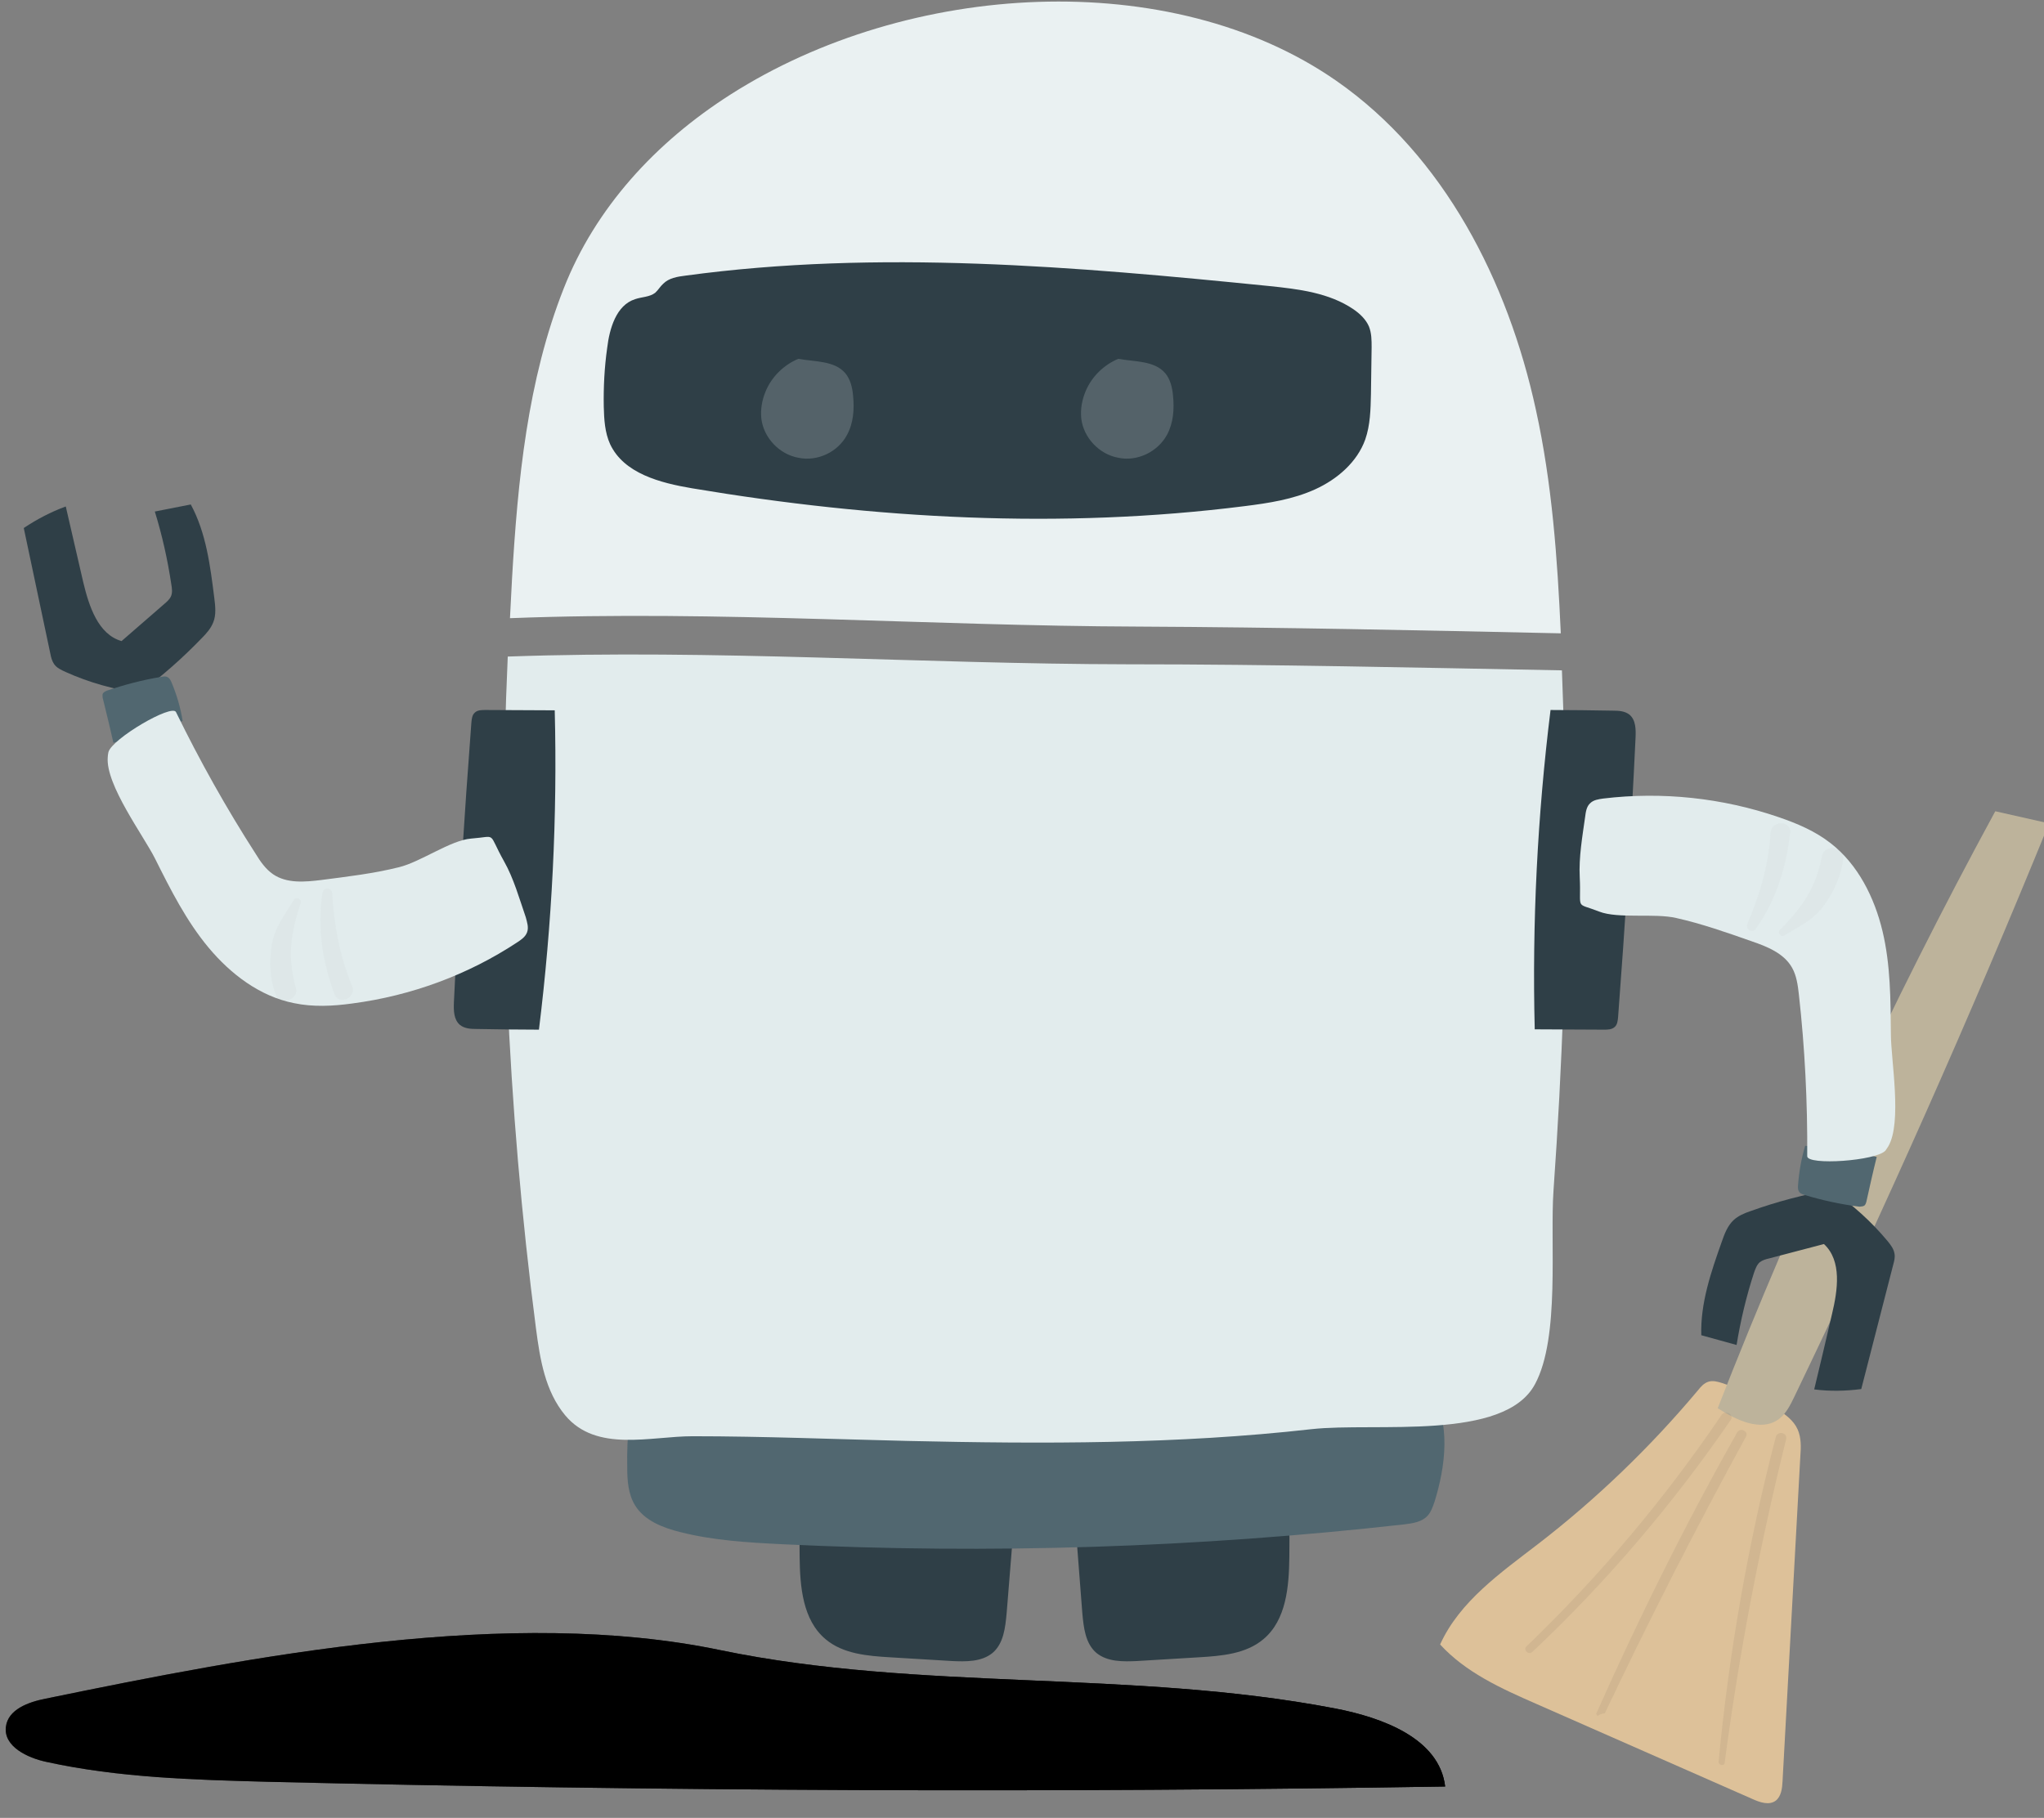 <svg width="172" height="153" viewBox="0 0 172 153" fill="none" xmlns="http://www.w3.org/2000/svg">
<rect x="0" y="0" width="172" height="153" fill="#808080" stroke="none"/>
<g clipPath="url(#clip0_82_66)">
<path d="M3.831 142.968C2.389 143.251 0.664 143.874 0.494 145.346C0.296 146.989 2.304 147.952 3.916 148.292C9.995 149.623 16.273 149.793 22.522 149.963C55.55 150.756 88.579 150.897 121.607 150.359C121.127 146.309 116.319 144.554 112.332 143.789C95.195 140.504 77.466 142.373 60.64 138.889C42.91 135.179 21.335 139.371 3.831 142.968Z" fill="url(#paint0_linear_82_66)"/>
<path d="M3.831 142.968C2.389 143.251 0.664 143.874 0.494 145.346C0.296 146.989 2.304 147.952 3.916 148.292C9.995 149.623 16.273 149.793 22.522 149.963C55.55 150.756 88.579 150.897 121.607 150.359C121.127 146.309 116.319 144.554 112.332 143.789C95.195 140.504 77.466 142.373 60.64 138.889C42.91 135.179 21.335 139.371 3.831 142.968Z" fill="url(#paint1_linear_82_66)"/>
<path d="M143.777 116.288C144.145 116.175 144.541 116.288 144.908 116.401C146.52 116.939 148.104 117.647 149.518 118.582C150.225 119.035 150.932 119.545 151.271 120.31C151.582 121.018 151.554 121.811 151.497 122.547C150.988 131.667 150.507 140.814 149.998 149.934C149.97 150.529 149.885 151.18 149.433 151.548C148.867 151.973 148.076 151.69 147.454 151.407C141.374 148.744 135.322 146.054 129.243 143.391C126.33 142.117 123.333 140.758 121.184 138.407C122.824 134.782 126.274 132.375 129.441 129.939C134.361 126.144 138.885 121.782 142.873 117.024C143.099 116.741 143.382 116.401 143.777 116.288Z" fill="#DDC199"/>
<path d="M172.425 69.299C170.926 68.959 169.399 68.619 167.9 68.279C159.078 84.507 151.273 101.302 144.543 118.522C146.098 119.513 148.162 120.532 149.661 119.456C150.283 119.003 150.651 118.267 150.99 117.559C158.625 101.699 165.779 85.612 172.425 69.299Z" fill="#BDB39B"/>
<g opacity="0.26">
<path opacity="0.26" d="M144.618 148.26C144.59 148.571 145.071 148.684 145.127 148.373C146.343 139.168 148.068 130.134 150.302 121.128C150.443 120.561 149.567 120.391 149.425 120.958C147.107 129.879 145.495 139.055 144.618 148.26Z" fill="#272525"/>
<path opacity="0.26" d="M135.044 144.2C138.777 136.326 142.735 128.566 146.92 120.92C147.175 120.466 146.44 120.098 146.185 120.551C141.831 128.255 137.9 136.185 134.309 144.256C134.365 144.313 134.393 144.37 134.422 144.426C134.62 144.285 134.818 144.228 135.044 144.2Z" fill="#272525"/>
<path opacity="0.26" d="M128.958 139.022C135.207 133.131 140.778 126.589 145.641 119.508C145.952 119.027 145.161 118.63 144.85 119.112C140.071 126.164 134.585 132.678 128.449 138.568C128.138 138.88 128.646 139.333 128.958 139.022Z" fill="#272525"/>
</g>
<path d="M85.612 124.364C85.641 123.939 85.697 123.485 85.725 123.061C81.993 120.512 75.433 121.333 71.474 122.636C67.232 124.024 67.232 126.629 67.288 131.047C67.317 133.54 67.543 136.343 69.466 137.958C70.936 139.204 73.001 139.374 74.923 139.487C76.648 139.6 78.345 139.685 80.07 139.798C81.257 139.855 82.587 139.883 83.52 139.119C84.453 138.326 84.594 136.995 84.707 135.777C85.019 131.954 85.329 128.158 85.612 124.364Z" fill="#2F3F47"/>
<path d="M90.172 124.364C90.144 123.939 90.087 123.485 90.059 123.061C93.791 120.512 100.352 121.333 104.311 122.636C108.552 124.024 108.552 126.629 108.496 131.047C108.467 133.54 108.241 136.343 106.318 137.958C104.848 139.204 102.784 139.374 100.861 139.487C99.136 139.6 97.439 139.685 95.714 139.798C94.526 139.855 93.197 139.883 92.264 139.119C91.331 138.326 91.19 136.995 91.077 135.777C90.794 131.954 90.483 128.158 90.172 124.364Z" fill="#2F3F47"/>
<path d="M58.323 114.903C57.39 115.101 56.485 115.384 55.608 115.752C54.958 116.007 54.308 116.347 53.855 116.857C53.233 117.593 53.063 118.613 52.95 119.604C52.809 120.907 52.752 122.21 52.781 123.512C52.781 124.617 52.865 125.75 53.431 126.684C54.223 127.987 55.778 128.582 57.248 128.95C60.048 129.658 62.961 129.828 65.845 129.97C83.292 130.819 100.796 130.253 118.158 128.299C118.865 128.214 119.657 128.101 120.138 127.562C120.42 127.251 120.562 126.826 120.703 126.429C121.608 123.541 122.202 119.604 120.251 116.913C118.582 114.619 115.5 115.922 113.181 115.894C110.806 115.866 108.403 115.667 106.027 115.582C101.39 115.384 96.752 115.186 92.115 115.044C85.583 114.818 79.022 114.619 72.49 114.45C68.079 114.365 62.876 113.883 58.323 114.903Z" fill="#516770"/>
<path d="M95.821 52.737C107.67 52.794 119.49 53.049 131.338 53.304C131.055 46.988 130.603 40.672 129.245 34.498C126.898 23.68 121.526 13.116 112.449 6.8C98.536 -2.886 76.451 -1.611 61.464 7.961C55.158 11.983 50.097 17.506 47.438 24.274C44.385 32.006 43.565 40.446 43.084 48.744C43.027 49.849 42.971 50.925 42.914 52.029C60.503 51.349 78.204 52.681 95.821 52.737Z" fill="#EAF1F2"/>
<path d="M94.871 55.91C77.509 55.882 60.09 54.636 42.727 55.259C41.879 74.121 42.671 93.068 45.103 111.817C45.442 114.394 45.866 117.084 47.563 119.124C50.193 122.267 54.745 120.88 58.28 120.88C64.247 120.88 70.383 121.135 76.406 121.276C87.774 121.531 99.056 121.559 110.367 120.285C115.74 119.69 126.599 121.333 129.172 116.49C131.293 112.553 130.416 104.566 130.727 100.177C131.095 94.966 131.378 89.783 131.547 84.572C131.858 75.197 131.802 65.823 131.434 56.42C119.275 56.194 107.059 55.91 94.871 55.91Z" fill="#E2ECED"/>
<path d="M135.877 86.434C136.103 86.236 136.131 85.896 136.16 85.613C136.753 77.768 137.262 69.923 137.63 62.078C137.658 61.398 137.658 60.605 137.121 60.152C136.725 59.84 136.216 59.812 135.707 59.812C133.954 59.784 132.229 59.756 130.476 59.756C129.373 68.677 128.92 77.655 129.146 86.633C131.098 86.633 133.021 86.661 134.972 86.661C135.283 86.661 135.622 86.661 135.877 86.434Z" fill="#2F3F47"/>
<path d="M144.887 104.505C145.113 103.854 145.367 103.174 145.876 102.693C146.272 102.324 146.809 102.098 147.318 101.928C149.524 101.135 151.786 100.54 154.077 100.144C155.858 101.361 157.47 102.806 158.856 104.477C159.11 104.789 159.365 105.128 159.421 105.525C159.478 105.836 159.393 106.148 159.308 106.46C158.403 109.943 157.527 113.427 156.622 116.91C155.293 117.08 153.964 117.108 152.663 116.938C153.172 114.814 153.681 112.69 154.162 110.594C154.642 108.584 155.01 106.12 153.483 104.704C151.928 105.1 150.401 105.525 148.846 105.921C148.591 105.978 148.308 106.063 148.082 106.233C147.828 106.459 147.714 106.799 147.601 107.111C146.951 109.093 146.47 111.133 146.131 113.2C145.141 112.917 144.151 112.662 143.162 112.379C143.077 109.688 143.982 107.054 144.887 104.505Z" fill="#2F3F47"/>
<path d="M156.906 101.449C156.991 101.364 157.019 101.251 157.047 101.166C157.33 99.891 157.613 98.617 157.924 97.371C155.944 96.918 153.909 96.606 151.901 96.436C151.59 97.484 151.392 98.588 151.307 99.693C151.279 99.92 151.279 100.203 151.448 100.373C151.561 100.486 151.703 100.514 151.844 100.571C153.343 101.024 154.898 101.364 156.482 101.562C156.595 101.534 156.764 101.562 156.906 101.449Z" fill="#516770"/>
<path d="M158.891 96.492C160.079 94.481 159.117 89.185 159.117 87.061C159.089 84.144 159.089 81.199 158.41 78.367C157.732 75.535 156.346 72.759 154.056 70.975C152.755 69.955 151.228 69.304 149.644 68.766C144.922 67.151 139.86 66.613 134.912 67.208C134.516 67.265 134.092 67.321 133.809 67.605C133.498 67.888 133.441 68.341 133.385 68.766C133.158 70.38 132.847 72.164 132.932 73.807C133.074 76.696 132.48 75.903 134.572 76.724C136.184 77.347 139.21 76.837 141.048 77.262C143.197 77.744 145.289 78.48 147.382 79.216C148.711 79.669 150.125 80.236 150.804 81.454C151.171 82.105 151.284 82.898 151.369 83.663C151.878 88.194 152.105 92.754 152.076 97.314C152.076 98.107 157.901 97.71 158.665 96.832C158.75 96.719 158.806 96.606 158.891 96.492Z" fill="#E2ECED"/>
<g opacity="0.15">
<path opacity="0.15" d="M148.995 70.07C148.825 72.79 148.118 75.253 147.043 77.746C146.845 78.227 147.439 78.595 147.75 78.171C149.447 75.792 150.324 72.959 150.635 70.07C150.748 69.051 149.079 69.023 148.995 70.07Z" fill="#272525"/>
<path opacity="0.15" d="M153.324 72.02C152.843 74.653 151.655 76.381 149.789 78.251C149.534 78.505 149.874 78.93 150.156 78.732C151.429 77.939 152.616 77.429 153.521 76.155C154.37 74.965 154.935 73.691 155.105 72.246C155.218 71.255 153.521 71.028 153.324 72.02Z" fill="#272525"/>
</g>
<path d="M39.95 59.982C39.724 60.18 39.696 60.52 39.667 60.803C39.074 68.648 38.565 76.493 38.197 84.339C38.169 85.018 38.169 85.811 38.706 86.264C39.102 86.576 39.611 86.604 40.12 86.604C41.873 86.633 43.598 86.661 45.351 86.661C46.454 77.74 46.907 68.762 46.68 59.784C44.729 59.784 42.806 59.756 40.855 59.756C40.544 59.756 40.177 59.755 39.95 59.982Z" fill="#2F3F47"/>
<path d="M18.033 50.331C18.118 51.011 18.203 51.747 17.948 52.37C17.75 52.88 17.383 53.305 16.987 53.701C15.375 55.372 13.622 56.93 11.727 58.318C9.578 58.034 7.486 57.44 5.535 56.562C5.167 56.392 4.771 56.222 4.545 55.882C4.375 55.627 4.29 55.316 4.234 55.004C3.499 51.492 2.735 47.952 2 44.44C3.103 43.704 4.29 43.081 5.535 42.627C6.015 44.752 6.524 46.876 7.005 49C7.486 51.011 8.249 53.39 10.229 53.956C11.445 52.908 12.632 51.86 13.848 50.812C14.046 50.642 14.273 50.444 14.386 50.19C14.527 49.878 14.47 49.51 14.414 49.17C14.103 47.102 13.65 45.063 13.028 43.053C14.046 42.854 15.036 42.656 16.054 42.458C17.355 44.865 17.694 47.641 18.033 50.331Z" fill="#2F3F47"/>
<path d="M8.638 58.409C8.609 58.522 8.638 58.636 8.638 58.721C8.949 59.995 9.26 61.241 9.542 62.516C11.522 62.034 13.473 61.411 15.368 60.675C15.198 59.599 14.887 58.522 14.463 57.503C14.378 57.276 14.265 57.05 14.039 56.965C13.897 56.908 13.756 56.936 13.586 56.965C12.031 57.219 10.504 57.616 9.005 58.126C8.864 58.182 8.694 58.267 8.638 58.409Z" fill="#516770"/>
<path d="M9.067 63.725C8.869 66.047 12.093 70.352 13.054 72.278C14.355 74.884 15.684 77.518 17.551 79.755C19.417 81.992 21.877 83.861 24.733 84.428C26.345 84.768 28.013 84.683 29.653 84.456C34.602 83.805 39.381 82.049 43.538 79.302C43.877 79.075 44.216 78.849 44.358 78.452C44.499 78.056 44.358 77.631 44.245 77.206C43.707 75.648 43.227 73.921 42.407 72.477C40.993 69.956 41.898 70.409 39.635 70.579C37.91 70.72 35.422 72.533 33.584 72.986C31.435 73.524 29.229 73.779 27.052 74.062C25.666 74.232 24.139 74.374 22.98 73.581C22.358 73.156 21.905 72.505 21.509 71.853C19.049 68.03 16.815 64.037 14.808 59.93C14.468 59.222 9.435 62.167 9.124 63.3C9.095 63.47 9.067 63.583 9.067 63.725Z" fill="#E2ECED"/>
<g opacity="0.15">
<path opacity="0.15" d="M29.625 82.977C28.579 80.457 28.126 77.936 27.956 75.217C27.928 74.679 27.221 74.622 27.136 75.16C26.684 78.049 27.137 80.966 28.154 83.685C28.522 84.676 30.049 83.94 29.625 82.977Z" fill="#272525"/>
<path opacity="0.15" d="M24.904 83.179C24.169 80.602 24.452 78.534 25.3 76.014C25.414 75.674 24.933 75.447 24.735 75.73C23.971 77.005 23.123 77.996 22.869 79.526C22.642 80.97 22.699 82.358 23.208 83.717C23.547 84.708 25.159 84.142 24.904 83.179Z" fill="#272525"/>
</g>
<path d="M50.806 34.216C50.834 35.292 50.891 36.397 51.343 37.388C52.503 39.852 55.557 40.645 58.243 41.098C73.597 43.675 89.292 44.553 104.731 42.599C106.767 42.344 108.803 42.033 110.67 41.183C112.536 40.334 114.204 38.889 114.883 36.992C115.307 35.774 115.335 34.471 115.364 33.168C115.392 31.866 115.392 30.534 115.42 29.232C115.42 28.637 115.42 28.042 115.194 27.476C114.939 26.881 114.43 26.399 113.893 26.031C111.857 24.643 109.284 24.332 106.824 24.077C90.48 22.434 73.937 20.99 57.677 23.199C56.999 23.284 56.292 23.397 55.811 23.879C55.557 24.105 55.387 24.417 55.133 24.643C54.652 25.012 54.001 24.983 53.436 25.182C51.852 25.691 51.287 27.646 51.089 29.317C50.862 30.931 50.778 32.574 50.806 34.216Z" fill="#2F3F47"/>
<path opacity="0.2" d="M71.278 36.6C71.816 35.609 71.9 34.448 71.787 33.315C71.731 32.636 71.561 31.928 71.137 31.418C70.232 30.342 68.564 30.455 67.178 30.2C65.962 30.71 64.944 31.701 64.435 32.919C64.124 33.655 63.982 34.448 64.067 35.241C64.265 36.855 65.594 38.243 67.178 38.526C68.79 38.866 70.515 38.045 71.278 36.6Z" fill="#EAF1F2"/>
<path opacity="0.2" d="M98.2 36.6C98.737 35.609 98.822 34.448 98.709 33.315C98.652 32.636 98.483 31.928 98.059 31.418C97.154 30.342 95.485 30.455 94.1 30.2C92.884 30.71 91.866 31.701 91.357 32.919C91.046 33.655 90.904 34.448 90.989 35.241C91.187 36.855 92.516 38.243 94.1 38.526C95.683 38.866 97.408 38.045 98.2 36.6Z" fill="#EAF1F2"/>
</g>
<defs>
<linearGradient id="paint0_linear_82_66" x1="0.499" y1="144.058" x2="121.639" y2="144.058" gradientUnits="userSpaceOnUse">
<stop stop-color="#4D4D4D"/>
<stop offset="1"/>
</linearGradient>
<linearGradient id="paint1_linear_82_66" x1="0.499" y1="144.058" x2="121.639" y2="144.058" gradientUnits="userSpaceOnUse">
<stop/>
<stop offset="1"/>
</linearGradient>
<clipPath id="clip0_82_66">
<rect width="172" height="152" fill="white" transform="translate(0 0.13)"/>
</clipPath>
</defs>
</svg>
